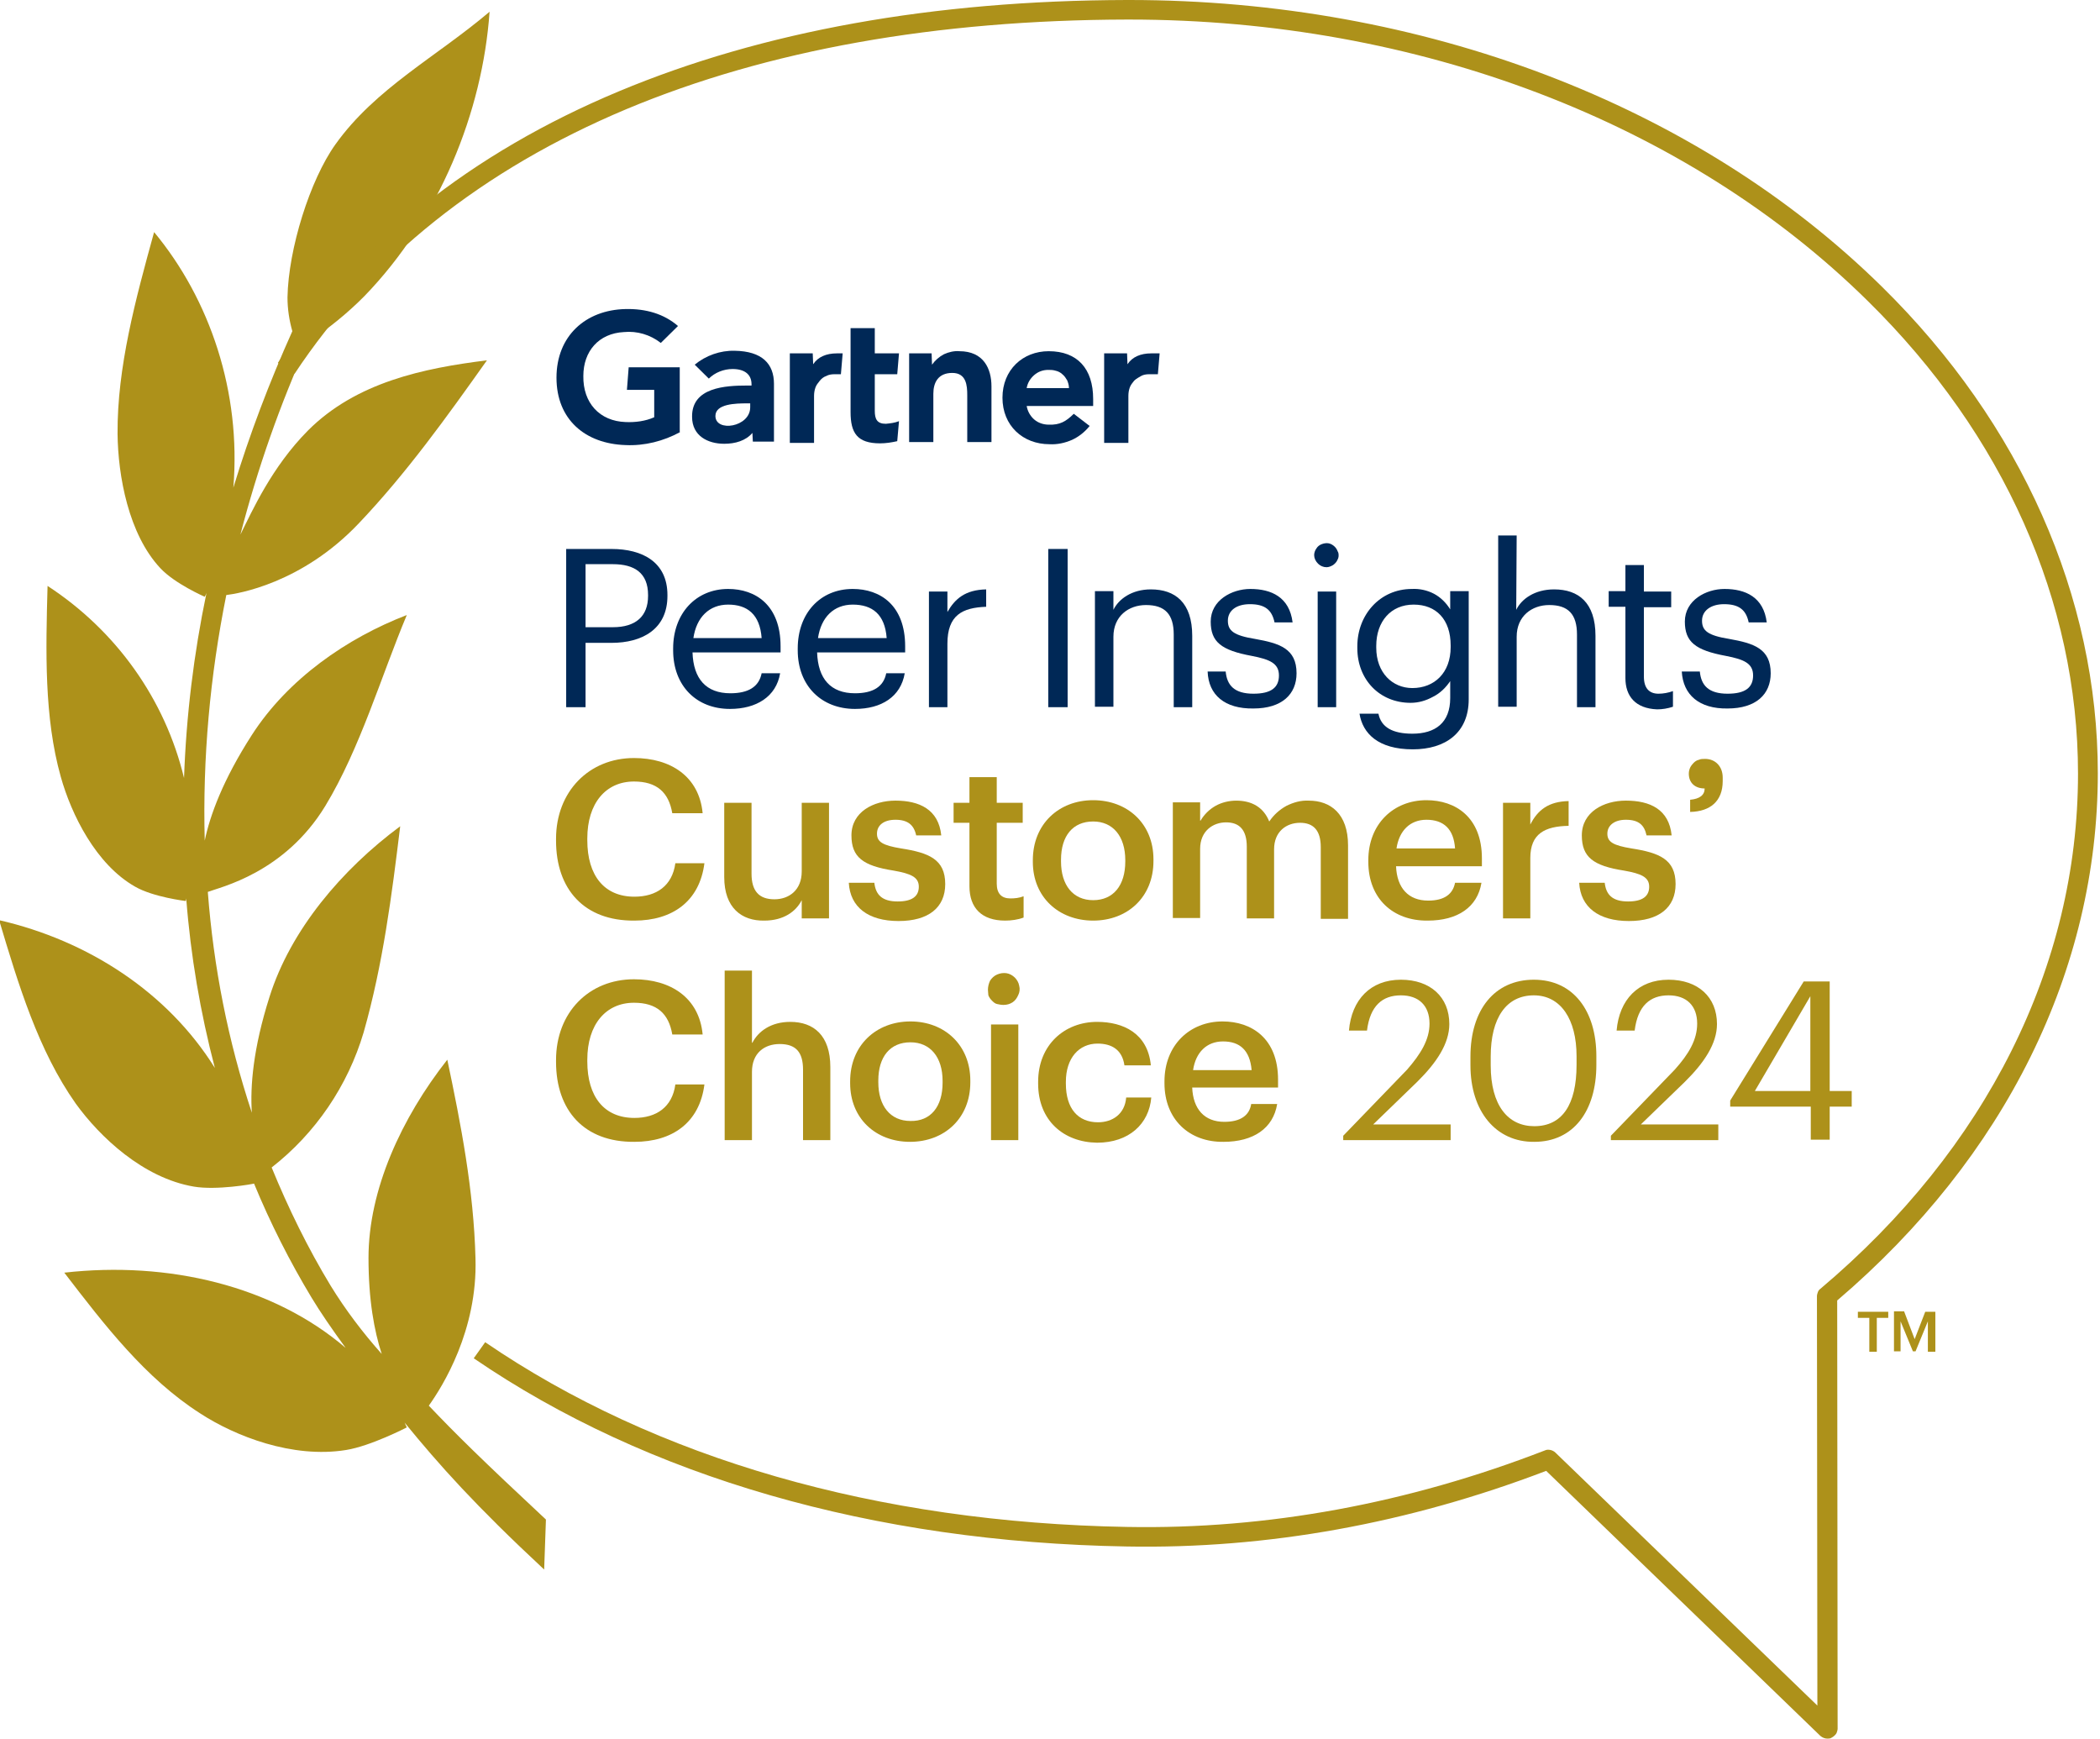 <svg width="151" height="125" viewBox="0 0 151 125" fill="none" xmlns="http://www.w3.org/2000/svg">
<g clip-path="url(#clip0_8452_15785)">
<path d="M39.255 109.25C34.633 104.937 32.733 103.062 30.834 101.062C31.815 99.688 34.348 95.656 34.19 90.469C34.063 85.562 33.145 80.844 32.163 76.188C28.871 80.375 26.497 85.531 26.497 90.438C26.497 93.469 26.909 95.688 27.447 97.344C26.085 95.812 24.851 94.188 23.775 92.438C22.128 89.719 20.736 86.875 19.533 83.938C22.698 81.469 25.009 78.062 26.149 74.219C27.542 69.312 28.175 64.344 28.776 59.406C24.598 62.5 20.894 66.844 19.374 71.688C18.203 75.375 17.982 78.094 18.108 80C16.399 74.844 15.354 69.531 14.943 64.125C15.829 63.781 20.451 62.781 23.395 57.938C25.896 53.812 27.415 48.594 29.251 44.219C24.946 45.875 20.704 48.812 18.108 52.844C16.019 56.094 15.101 58.625 14.721 60.438C14.563 54.5 15.101 48.594 16.272 42.781C17.064 42.688 21.685 41.969 25.801 37.625C29.22 34.031 32.132 29.969 35.013 25.906C30.486 26.469 25.611 27.469 22.128 30.969C19.533 33.594 18.14 36.719 17.285 38.438C18.52 33.688 20.134 29.062 22.16 24.594C23.616 23.625 24.977 22.531 26.212 21.281C31.594 15.719 34.696 8.062 35.203 0.844C31.372 4.094 27.003 6.344 24.123 10.375C22.287 12.938 20.736 17.906 20.672 21.375C20.672 22.219 20.799 23.031 21.02 23.812C19.374 27.469 17.95 31.219 16.779 35.062C17.348 28.188 15.101 21.531 11.081 16.688C9.751 21.5 8.421 26.406 8.453 31.188C8.485 34.219 9.244 38.406 11.524 40.844C12.568 41.969 14.721 42.906 14.721 42.906C14.721 42.906 14.784 42.812 14.848 42.625C13.93 47.031 13.391 51.469 13.233 55.938C11.872 50.281 8.358 45.344 3.42 42.125C3.293 46.812 3.166 51.562 4.369 55.844C5.129 58.562 6.902 62.156 9.719 63.75C11.017 64.5 13.36 64.781 13.36 64.781L13.391 64.594C13.708 68.719 14.404 72.781 15.449 76.781C12.062 71.344 6.332 67.625 -0.062 66.156C1.33 70.812 2.755 75.531 5.446 79.344C7.187 81.75 10.289 84.688 13.93 85.312C15.576 85.594 18.203 85.125 18.266 85.094C19.438 87.938 20.831 90.688 22.413 93.312C23.015 94.312 23.87 95.562 24.851 96.906C19.628 92.438 12.094 90.656 4.623 91.5C7.503 95.25 10.447 99.094 14.404 101.625C16.905 103.25 21.02 104.875 24.883 104.25C26.655 103.969 29.251 102.625 29.251 102.625C29.251 102.625 29.188 102.5 29.093 102.281C31.594 105.344 34.19 108.25 39.128 112.844L39.255 109.25Z" fill="#AD911A"/>
<path d="M47.992 42.781V42.844C47.992 45.25 46.156 46.219 43.971 46.219H42.104V50.844H40.711V39.469H43.971C46.188 39.469 47.992 40.406 47.992 42.781ZM46.599 42.844V42.781C46.599 41.188 45.618 40.562 44.066 40.562H42.104V45.094H44.066C45.713 45.094 46.599 44.312 46.599 42.844Z" fill="#002856"/>
<path d="M48.402 46.75V46.625C48.402 44.094 50.048 42.344 52.359 42.344C54.322 42.344 56.127 43.5 56.127 46.469V46.906H49.795C49.858 48.812 50.777 49.844 52.518 49.844C53.816 49.844 54.575 49.375 54.765 48.406H56.095C55.81 50.094 54.385 50.969 52.486 50.969C50.08 50.969 48.402 49.312 48.402 46.75ZM52.359 43.469C50.998 43.469 50.08 44.375 49.858 45.875H54.765C54.639 44.156 53.721 43.469 52.359 43.469Z" fill="#002856"/>
<path d="M57.361 46.75V46.625C57.361 44.094 58.976 42.344 61.318 42.344C63.281 42.344 65.085 43.5 65.085 46.469V46.906H58.754C58.818 48.812 59.736 49.844 61.477 49.844C62.775 49.844 63.534 49.375 63.724 48.406H65.054C64.769 50.094 63.376 50.969 61.477 50.969C59.071 50.969 57.361 49.312 57.361 46.75ZM61.318 43.469C59.957 43.469 59.039 44.375 58.818 45.875H63.756C63.629 44.156 62.711 43.469 61.318 43.469Z" fill="#002856"/>
<path d="M68.124 44C68.663 43.062 69.391 42.406 70.91 42.375V43.625C69.201 43.688 68.124 44.219 68.124 46.281V50.844H66.795V42.531H68.124V44Z" fill="#002856"/>
<path d="M76.768 50.844H75.375V39.469H76.768V50.844Z" fill="#002856"/>
<path d="M80.06 43.844C80.44 43.062 81.39 42.375 82.751 42.375C84.492 42.375 85.727 43.312 85.727 45.719V50.844H84.397V45.625C84.397 44.156 83.764 43.5 82.403 43.5C81.168 43.5 80.06 44.281 80.06 45.781V50.812H78.731V42.5H80.06V43.844Z" fill="#002856"/>
<path d="M86.834 48.281H88.132C88.227 49.281 88.765 49.875 90.126 49.875C91.392 49.875 91.962 49.438 91.962 48.562C91.962 47.688 91.297 47.406 90 47.156C87.815 46.75 87.056 46.156 87.056 44.688C87.056 43.156 88.575 42.344 89.905 42.344C91.424 42.344 92.722 42.938 92.944 44.75H91.646C91.456 43.844 90.949 43.438 89.873 43.438C88.892 43.438 88.29 43.906 88.29 44.625C88.29 45.344 88.702 45.688 90.253 45.938C91.994 46.25 93.228 46.625 93.228 48.406C93.228 49.906 92.184 50.938 90.126 50.938C88.069 50.969 86.897 49.969 86.834 48.281Z" fill="#002856"/>
<path d="M94.494 39.906C94.494 39.75 94.558 39.563 94.652 39.438C94.747 39.281 94.874 39.188 95.032 39.125C95.191 39.063 95.38 39.031 95.539 39.063C95.697 39.094 95.855 39.188 95.982 39.313C96.109 39.438 96.172 39.594 96.235 39.75C96.267 39.906 96.267 40.094 96.172 40.25C96.109 40.406 95.982 40.531 95.855 40.625C95.697 40.719 95.539 40.781 95.38 40.781C95.159 40.781 94.937 40.688 94.779 40.531C94.589 40.344 94.494 40.125 94.494 39.906ZM96.077 50.844H94.747V42.531H96.077V50.844Z" fill="#002856"/>
<path d="M97.756 51.313H99.117C99.307 52.281 100.13 52.75 101.555 52.75C103.201 52.75 104.277 51.969 104.277 50.188V48.969C103.961 49.438 103.549 49.844 103.043 50.094C102.536 50.375 101.998 50.531 101.428 50.531C99.212 50.531 97.598 48.875 97.598 46.594V46.469C97.598 44.219 99.212 42.344 101.523 42.344C102.061 42.313 102.631 42.438 103.106 42.688C103.581 42.938 103.992 43.344 104.277 43.813V42.5H105.607V50.281C105.607 52.688 103.929 53.875 101.586 53.875C99.085 53.875 97.978 52.719 97.756 51.313ZM104.309 46.531V46.406C104.309 44.531 103.264 43.469 101.65 43.469C100.004 43.469 98.959 44.688 98.959 46.438V46.563C98.959 48.375 100.13 49.469 101.555 49.469C103.137 49.469 104.309 48.375 104.309 46.531Z" fill="#002856"/>
<path d="M109.024 43.844C109.404 43.062 110.354 42.375 111.747 42.375C113.488 42.375 114.723 43.312 114.723 45.719V50.844H113.393V45.625C113.393 44.156 112.76 43.5 111.399 43.5C110.164 43.5 109.056 44.281 109.056 45.781V50.812H107.727V38.5H109.056L109.024 43.844Z" fill="#002856"/>
<path d="M116.875 48.75V43.625H115.672V42.5H116.875V40.625H118.204V42.531H120.167V43.656H118.204V48.656C118.204 49.469 118.584 49.875 119.249 49.875C119.597 49.875 119.945 49.812 120.294 49.688V50.812C119.914 50.938 119.534 51 119.154 51C117.603 50.938 116.875 50.062 116.875 48.75Z" fill="#002856"/>
<path d="M120.928 48.281H122.226C122.321 49.281 122.859 49.875 124.22 49.875C125.486 49.875 126.056 49.438 126.056 48.562C126.056 47.688 125.391 47.406 124.093 47.156C121.909 46.75 121.149 46.156 121.149 44.688C121.149 43.156 122.669 42.344 123.998 42.344C125.518 42.344 126.816 42.938 127.037 44.75H125.739C125.55 43.844 125.043 43.438 123.967 43.438C123.017 43.438 122.384 43.906 122.384 44.625C122.384 45.344 122.795 45.688 124.347 45.938C126.088 46.25 127.322 46.625 127.322 48.406C127.322 49.906 126.278 50.938 124.22 50.938C122.194 50.969 121.023 49.969 120.928 48.281Z" fill="#002856"/>
<path d="M39.982 60.438V60.312C39.982 56.906 42.357 54.5 45.586 54.5C48.213 54.5 50.271 55.812 50.524 58.469H48.34C48.086 56.969 47.232 56.188 45.586 56.188C43.56 56.188 42.23 57.75 42.23 60.281V60.406C42.23 62.969 43.465 64.469 45.617 64.469C47.2 64.469 48.34 63.688 48.561 62.062H50.651C50.302 64.812 48.34 66.188 45.617 66.188C42.008 66.219 39.982 63.938 39.982 60.438Z" fill="#AD911A"/>
<path d="M52.076 63.062V57.719H54.039V62.812C54.039 64.062 54.577 64.656 55.685 64.656C56.73 64.656 57.648 64 57.648 62.656V57.719H59.61V66.031H57.648V64.719C57.236 65.531 56.35 66.188 54.957 66.188C53.342 66.219 52.076 65.281 52.076 63.062Z" fill="#AD911A"/>
<path d="M61.033 63.469H62.869C62.964 64.312 63.407 64.812 64.547 64.812C65.592 64.812 66.067 64.438 66.067 63.75C66.067 63.062 65.497 62.812 64.262 62.594C62.046 62.25 61.223 61.625 61.223 60.062C61.223 58.375 62.806 57.562 64.389 57.562C66.098 57.562 67.491 58.188 67.681 60.062H65.877C65.718 59.312 65.275 58.938 64.389 58.938C63.534 58.938 63.059 59.344 63.059 59.938C63.059 60.531 63.471 60.781 64.8 61C66.795 61.312 67.966 61.781 67.966 63.562C67.966 65.25 66.763 66.219 64.61 66.219C62.426 66.219 61.128 65.219 61.033 63.469Z" fill="#AD911A"/>
<path d="M69.708 63.719V59.156H68.568V57.719H69.708V55.875H71.671V57.719H73.538V59.156H71.671V63.531C71.671 64.25 72.019 64.594 72.652 64.594C72.969 64.594 73.285 64.562 73.602 64.438V65.969C73.19 66.125 72.715 66.188 72.272 66.188C70.594 66.188 69.708 65.281 69.708 63.719Z" fill="#AD911A"/>
<path d="M74.266 61.969V61.844C74.266 59.25 76.133 57.531 78.603 57.531C81.072 57.531 82.939 59.219 82.939 61.781V61.906C82.939 64.5 81.072 66.188 78.603 66.188C76.133 66.188 74.266 64.5 74.266 61.969ZM80.913 61.938V61.844C80.913 60.125 80.027 59.062 78.603 59.062C77.146 59.062 76.292 60.094 76.292 61.812V61.938C76.292 63.625 77.146 64.719 78.603 64.719C80.059 64.719 80.913 63.656 80.913 61.938Z" fill="#AD911A"/>
<path d="M86.326 59C86.58 58.563 86.96 58.188 87.403 57.938C87.846 57.688 88.384 57.563 88.891 57.563C89.999 57.563 90.853 58.031 91.265 59.063C91.581 58.594 91.993 58.219 92.499 57.938C93.006 57.688 93.544 57.531 94.114 57.563C95.665 57.563 96.931 58.5 96.931 60.781V66.063H94.969V60.906C94.969 59.688 94.43 59.156 93.481 59.156C92.499 59.156 91.613 59.781 91.613 61.063V66.031H89.65V60.875C89.65 59.656 89.112 59.125 88.162 59.125C87.213 59.125 86.295 59.75 86.295 61.031V66H84.332V57.688H86.295V59H86.326Z" fill="#AD911A"/>
<path d="M98.389 61.969V61.844C98.389 59.25 100.193 57.531 102.567 57.531C104.657 57.531 106.556 58.75 106.556 61.719V62.281H100.383C100.446 63.844 101.269 64.75 102.694 64.75C103.865 64.75 104.467 64.281 104.625 63.469H106.524C106.239 65.219 104.815 66.188 102.662 66.188C100.161 66.219 98.389 64.594 98.389 61.969ZM102.567 58.938C101.396 58.938 100.605 59.719 100.415 61H104.625C104.53 59.594 103.802 58.938 102.567 58.938Z" fill="#AD911A"/>
<path d="M110.037 59.281C110.575 58.219 111.366 57.625 112.791 57.594V59.375C111.082 59.406 110.037 59.938 110.037 61.688V66.031H108.074V57.719H110.037V59.281Z" fill="#AD911A"/>
<path d="M113.551 63.469H115.387C115.482 64.312 115.925 64.812 117.065 64.812C118.109 64.812 118.584 64.438 118.584 63.75C118.584 63.062 118.014 62.812 116.78 62.594C114.564 62.25 113.741 61.625 113.741 60.062C113.741 58.375 115.324 57.562 116.906 57.562C118.647 57.562 120.009 58.188 120.199 60.062H118.394C118.236 59.312 117.824 58.938 116.906 58.938C116.083 58.938 115.577 59.344 115.577 59.938C115.577 60.531 115.988 60.781 117.318 61C119.312 61.312 120.483 61.781 120.483 63.562C120.483 65.25 119.281 66.219 117.128 66.219C114.944 66.219 113.646 65.219 113.551 63.469Z" fill="#AD911A"/>
<path d="M122.573 56.688C121.877 56.688 121.434 56.281 121.434 55.625C121.434 55.469 121.465 55.344 121.529 55.188C121.592 55.062 121.687 54.938 121.782 54.844C121.877 54.75 122.003 54.656 122.162 54.625C122.288 54.562 122.447 54.562 122.605 54.562C123.333 54.562 123.871 55.094 123.871 55.906V56.156C123.871 57.594 122.985 58.344 121.529 58.375V57.5C122.225 57.438 122.573 57.156 122.573 56.688Z" fill="#AD911A"/>
<path d="M39.982 76.344V76.219C39.982 72.781 42.357 70.406 45.586 70.406C48.213 70.406 50.271 71.719 50.524 74.375H48.34C48.086 72.875 47.232 72.094 45.586 72.094C43.56 72.094 42.23 73.656 42.23 76.188V76.312C42.23 78.875 43.465 80.375 45.617 80.375C47.2 80.375 48.34 79.594 48.561 77.969H50.651C50.302 80.719 48.34 82.094 45.617 82.094C42.008 82.125 39.982 79.844 39.982 76.344Z" fill="#AD911A"/>
<path d="M54.102 74.969C54.513 74.156 55.431 73.469 56.824 73.469C58.502 73.469 59.705 74.438 59.705 76.719V81.969H57.742V76.906C57.742 75.656 57.236 75.062 56.064 75.062C54.956 75.062 54.07 75.719 54.07 77.062V81.969H52.107V69.781H54.07V74.969H54.102Z" fill="#AD911A"/>
<path d="M61.129 77.875V77.75C61.129 75.156 62.997 73.438 65.466 73.438C67.935 73.438 69.771 75.156 69.771 77.688V77.812C69.771 80.406 67.903 82.094 65.434 82.094C62.965 82.094 61.129 80.406 61.129 77.875ZM67.777 77.844V77.719C67.777 76 66.89 74.938 65.466 74.938C64.01 74.938 63.155 75.969 63.155 77.688V77.812C63.155 79.5 64.01 80.594 65.466 80.594C66.922 80.625 67.777 79.562 67.777 77.844Z" fill="#AD911A"/>
<path d="M71.037 71.156C71.037 70.938 71.1 70.688 71.195 70.5C71.322 70.312 71.48 70.156 71.702 70.062C71.924 69.969 72.145 69.938 72.367 69.969C72.588 70 72.81 70.125 72.968 70.281C73.126 70.438 73.253 70.656 73.285 70.875C73.348 71.094 73.316 71.344 73.221 71.531C73.126 71.75 73 71.938 72.81 72.062C72.62 72.188 72.398 72.25 72.145 72.25C71.987 72.25 71.86 72.219 71.702 72.188C71.544 72.156 71.449 72.062 71.322 71.938C71.227 71.844 71.132 71.719 71.069 71.562C71.069 71.469 71.037 71.312 71.037 71.156ZM73.221 81.969H71.259V73.656H73.221V81.969Z" fill="#AD911A"/>
<path d="M74.647 77.906V77.781C74.647 75.125 76.546 73.469 78.888 73.469C80.756 73.469 82.529 74.281 82.751 76.594H80.851C80.693 75.469 79.933 75.031 78.92 75.031C77.591 75.031 76.641 76.062 76.641 77.781V77.906C76.641 79.719 77.527 80.688 78.952 80.688C79.996 80.688 80.883 80.094 80.978 78.906H82.782C82.624 80.812 81.168 82.156 78.888 82.156C76.483 82.125 74.647 80.562 74.647 77.906Z" fill="#AD911A"/>
<path d="M83.731 77.875V77.75C83.731 75.156 85.535 73.438 87.909 73.438C89.998 73.438 91.898 74.656 91.898 77.625V78.188H85.725C85.788 79.75 86.611 80.656 88.036 80.656C89.207 80.656 89.84 80.188 89.967 79.375H91.835C91.549 81.125 90.125 82.094 87.972 82.094C85.535 82.125 83.731 80.5 83.731 77.875ZM87.941 74.875C86.769 74.875 85.978 75.656 85.788 76.938H89.998C89.872 75.5 89.144 74.875 87.941 74.875Z" fill="#AD911A"/>
<path d="M83.383 25.406L83.257 26.906H82.624C82.433 26.906 82.212 26.938 82.054 27.031C81.895 27.125 81.705 27.219 81.547 27.375C81.421 27.531 81.294 27.688 81.231 27.875C81.167 28.062 81.136 28.25 81.136 28.469V31.844H79.394V25.406H81.041L81.072 26.188C81.421 25.656 82.022 25.406 82.782 25.406H83.383Z" fill="#002856"/>
<path d="M71.291 31.781H69.55V28.406C69.55 27.719 69.486 26.812 68.473 26.812C67.46 26.812 67.112 27.5 67.112 28.312V31.781H65.371V25.406H66.986L67.017 26.219C67.239 25.906 67.524 25.656 67.872 25.469C68.22 25.312 68.6 25.219 68.98 25.25C70.721 25.25 71.291 26.5 71.291 27.781V31.781Z" fill="#002856"/>
<path d="M64.642 30.281L64.516 31.719C64.104 31.812 63.693 31.875 63.281 31.875C61.635 31.875 61.16 31.125 61.16 29.625V23.594H62.901V25.406H64.642L64.516 26.906H62.901V29.531C62.901 30.125 63.059 30.469 63.693 30.469C64.009 30.438 64.326 30.406 64.642 30.281Z" fill="#002856"/>
<path d="M60.592 25.406L60.465 26.906H59.99C59.8 26.906 59.579 26.938 59.42 27.031C59.23 27.094 59.072 27.219 58.946 27.375C58.819 27.531 58.692 27.688 58.629 27.875C58.566 28.062 58.534 28.25 58.534 28.469V31.844H56.793V25.406H58.439L58.471 26.188C58.819 25.656 59.42 25.406 60.18 25.406H60.592Z" fill="#002856"/>
<path d="M48.909 31.063C47.706 31.719 46.345 32.063 44.984 32C42.071 31.906 40.014 30.156 40.014 27.156C40.014 24.156 42.103 22.281 44.984 22.219C46.44 22.188 47.738 22.563 48.751 23.438L47.516 24.656C46.756 24.063 45.807 23.781 44.857 23.875C43.053 23.969 41.945 25.25 41.945 27.031C41.913 28.969 43.116 30.281 44.984 30.344C45.68 30.375 46.408 30.281 47.041 30V28.031H45.079L45.205 26.406H48.877V31.063H48.909Z" fill="#002856"/>
<path d="M76.862 27.875C76.862 27.688 76.799 27.5 76.736 27.344C76.641 27.188 76.546 27.031 76.387 26.906C76.261 26.781 76.071 26.688 75.912 26.656C75.722 26.594 75.533 26.594 75.374 26.594C74.994 26.594 74.646 26.719 74.361 26.969C74.076 27.219 73.886 27.531 73.823 27.906H76.862V27.875ZM78.603 29.188H73.823C73.886 29.562 74.076 29.906 74.361 30.156C74.646 30.406 75.026 30.531 75.406 30.531C76.197 30.562 76.641 30.312 77.21 29.75L78.35 30.625C78.002 31.062 77.559 31.406 77.084 31.625C76.577 31.844 76.039 31.969 75.469 31.938C73.538 31.938 72.082 30.594 72.082 28.594C72.082 26.594 73.538 25.25 75.406 25.25C77.464 25.25 78.603 26.5 78.603 28.688V29.188Z" fill="#002856"/>
<path d="M53.974 29H53.721C52.898 29 51.442 29.031 51.442 29.906C51.442 31.094 53.943 30.719 53.943 29.281V29H53.974ZM55.652 27.594V31.75H54.133L54.101 31.125C53.626 31.688 52.866 31.906 52.075 31.906C50.904 31.906 49.764 31.344 49.764 29.969C49.732 27.844 52.17 27.719 53.721 27.719H54.038V27.625C54.038 26.938 53.563 26.531 52.676 26.531C52.043 26.531 51.41 26.781 50.967 27.219L49.954 26.219C50.745 25.563 51.79 25.188 52.835 25.219C54.797 25.25 55.652 26.156 55.652 27.594Z" fill="#002856"/>
<path d="M131.406 125C131.216 125 131.058 124.937 130.9 124.812L111.178 105.75C101.27 109.531 91.14 111.375 81.01 111.187C62.776 110.875 46.536 106.187 34.064 97.656L34.887 96.5C47.138 104.875 63.092 109.469 81.041 109.781C91.108 109.969 101.238 108.094 111.083 104.281C111.21 104.219 111.336 104.219 111.495 104.25C111.621 104.281 111.748 104.344 111.843 104.438L130.678 122.625L130.647 93.188C130.647 93.094 130.678 93 130.71 92.906C130.742 92.812 130.805 92.719 130.9 92.656C142.834 82.594 149.419 69.438 149.419 55.625C149.419 43.281 144.069 31.25 134.319 21.656C121.276 8.781 101.934 1.406 81.2 1.406H81.041C67.303 1.438 55.21 3.594 45.048 7.844C34.697 12.188 26.656 18.594 21.18 26.875L19.977 26.094C25.611 17.594 33.874 11 44.51 6.562C54.83 2.25 67.113 0.031 81.041 0H81.2C102.283 0 122.004 7.5 135.332 20.625C145.335 30.469 150.843 42.906 150.843 55.594C150.843 69.719 144.195 83.188 132.103 93.5L132.134 124.281C132.134 124.375 132.103 124.469 132.071 124.563C132.039 124.656 131.976 124.719 131.913 124.781C131.85 124.844 131.755 124.906 131.691 124.937C131.596 125 131.501 125 131.406 125Z" fill="#AD911A"/>
<path d="M133.622 94.312H135.774V94.75H134.951V97.188H134.413V94.75H133.59V94.312H133.622Z" fill="#AD911A"/>
<path d="M137.673 96.281L138.433 94.312H139.161V97.188H138.623V95L137.737 97.156H137.547L136.66 95V97.156H136.186V94.281H136.914L137.673 96.281Z" fill="#AD911A"/>
<path d="M102.789 73.594C102.789 72.312 102.029 71.562 100.731 71.562C99.401 71.562 98.515 72.312 98.293 74.094H96.996C97.185 71.875 98.547 70.438 100.731 70.438C102.852 70.438 104.213 71.688 104.213 73.625C104.213 75.031 103.295 76.406 101.902 77.781L98.737 80.844H104.308V81.969H96.584V81.656L101.174 76.906C102.155 75.781 102.789 74.75 102.789 73.594Z" fill="#AD911A"/>
<path d="M105.732 76.594V75.969C105.732 72.594 107.474 70.438 110.291 70.438C113.14 70.438 114.786 72.688 114.786 75.938V76.562C114.786 79.875 113.14 82.094 110.323 82.094C107.568 82.125 105.732 79.906 105.732 76.594ZM113.362 76.562V75.938C113.362 73.281 112.222 71.562 110.291 71.562C108.328 71.562 107.189 73.156 107.189 75.969V76.594C107.189 79.469 108.423 80.969 110.323 80.969C112.317 80.969 113.362 79.438 113.362 76.562Z" fill="#AD911A"/>
<path d="M122.035 73.594C122.035 72.312 121.275 71.562 119.977 71.562C118.647 71.562 117.761 72.312 117.54 74.094H116.242C116.432 71.875 117.793 70.438 119.977 70.438C122.098 70.438 123.459 71.688 123.459 73.625C123.459 75.031 122.541 76.406 121.148 77.781L117.983 80.844H123.554V81.969H115.83V81.656L120.42 76.906C121.433 75.781 122.035 74.75 122.035 73.594Z" fill="#AD911A"/>
<path d="M124.41 79.125L129.697 70.562H131.564V78.438H133.147V79.562H131.564V81.938H130.203V79.562H124.41V79.125ZM126.183 78.438H130.172V71.625L126.183 78.438Z" fill="#AD911A"/>
</g>
<defs>
<clipPath id="clip0_8452_15785">
<rect width="151" height="125" fill="white"/>
</clipPath>
</defs>
</svg>
